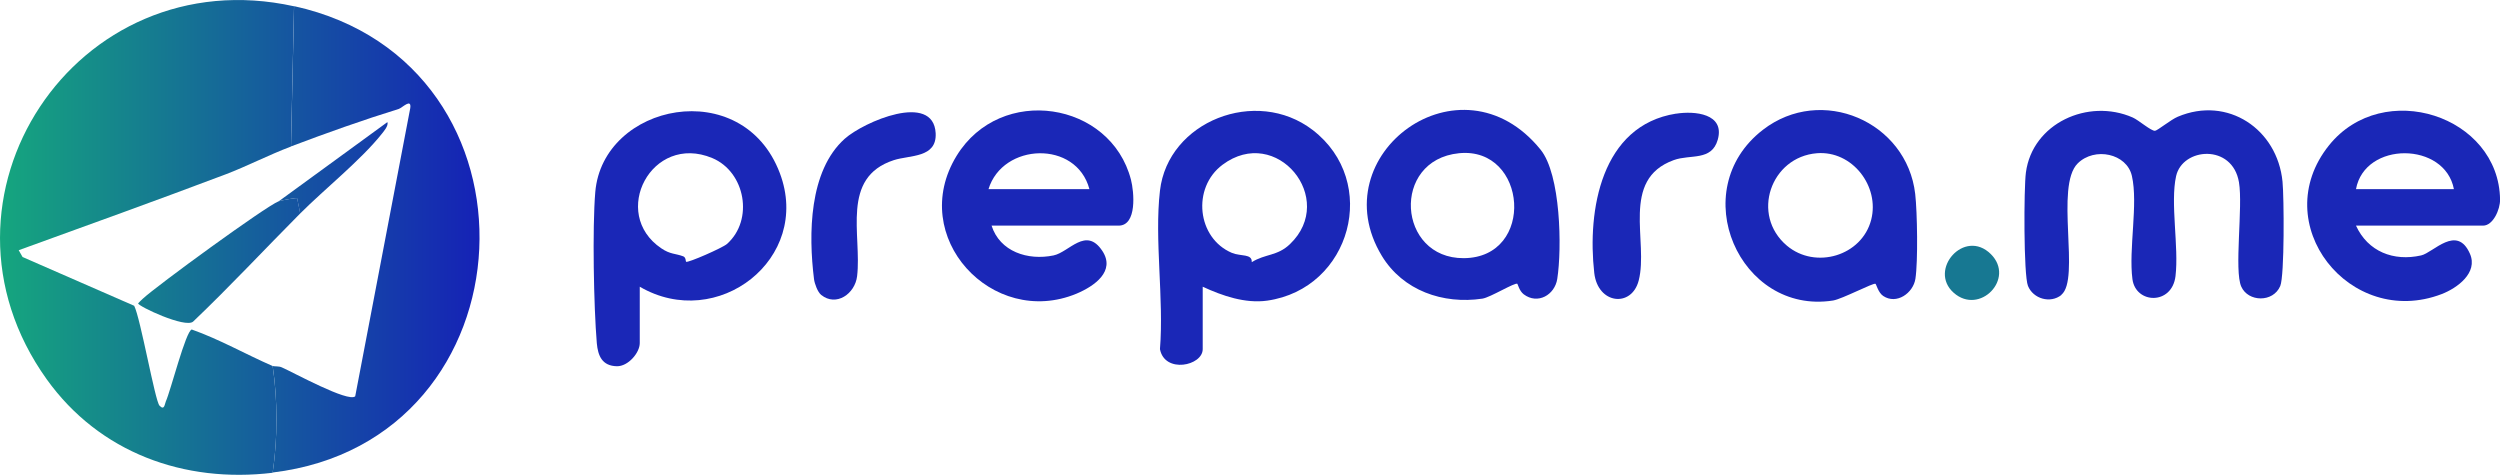 <svg viewBox="0 0 374.28 71.07" xmlns:xlink="http://www.w3.org/1999/xlink" xmlns="http://www.w3.org/2000/svg" data-name="Camada 2" id="Camada_2">
  <defs>
    <style>
      .cls-1 {
        fill: url(#Gradiente_sem_nome_4-3);
      }

      .cls-2 {
        fill: #177892;
      }

      .cls-3 {
        fill: url(#Gradiente_sem_nome_4);
      }

      .cls-4 {
        fill: url(#Gradiente_sem_nome_4-4);
      }

      .cls-5 {
        fill: url(#Gradiente_sem_nome_4-2);
      }

      .cls-6 {
        fill: #1a27b7;
      }
    </style>
    <linearGradient gradientUnits="userSpaceOnUse" gradientTransform="translate(0 73.93) scale(1 -1)" y2="38.4" x2="71.59" y1="38.4" x1="0" data-name="Gradiente sem nome 4" id="Gradiente_sem_nome_4">
      <stop stop-color="#15a67e" offset="0"></stop>
      <stop stop-color="#1522b6" offset="1"></stop>
    </linearGradient>
    <linearGradient xlink:href="#Gradiente_sem_nome_4" y2="38.09" x2="71.59" y1="38.09" x1="0" data-name="Gradiente sem nome 4" id="Gradiente_sem_nome_4-2"></linearGradient>
    <linearGradient xlink:href="#Gradiente_sem_nome_4" y2="34.93" x2="71.59" y1="34.93" x1="0" data-name="Gradiente sem nome 4" id="Gradiente_sem_nome_4-3"></linearGradient>
    <linearGradient xlink:href="#Gradiente_sem_nome_4" y2="48.81" x2="71.59" y1="48.81" x1="0" data-name="Gradiente sem nome 4" id="Gradiente_sem_nome_4-4"></linearGradient>
  </defs>
  <g data-name="Camada 4" id="Camada_4">
    <g>
      <path d="M308.63,44.15c-1.66,1.34-4.24.59-5.02-1.35-.66-1.63-.62-14.63-.31-16.96.97-7.38,9.32-11.18,15.99-8.25.89.39,2.78,2.06,3.35,1.99.4-.06,2.4-1.69,3.39-2.1,7.49-3.17,14.92,1.86,15.69,9.71.23,2.32.31,14.1-.34,15.63-1.07,2.51-4.8,2.4-5.83.1-1.1-2.41.27-11.98-.35-15.63-.98-5.82-8.45-5.21-9.41-.93-.9,4.02.43,10.59-.09,14.97-.52,4.38-5.96,4.19-6.45.46-.59-4.49.88-11.25-.08-15.45-.76-3.37-5.58-4.38-8.11-1.88-3.46,3.42.44,17.36-2.46,19.68h.01Z" class="cls-6"></path>
      <path d="M180.06,42.92v9.35c0,2.5-5.7,3.7-6.4,0,.61-7.53-.85-16.37,0-23.72,1.19-10.39,14.4-15.58,22.86-9.09,10.1,7.74,5.76,23.76-6.81,25.55-3.28.46-6.7-.72-9.64-2.08h-.01ZM187.4,39.25c2.06-1.28,3.83-.89,5.72-2.7,7.1-6.78-2.01-17.93-10.1-11.88-4.62,3.46-3.8,10.99,1.41,13.19,1.32.55,3.06.09,2.97,1.39h0Z" class="cls-6"></path>
      <path d="M95.78,42.92v8.45c0,1.44-1.74,3.5-3.44,3.46-2.2-.05-2.82-1.57-2.99-3.44-.46-5.48-.68-17.28-.23-22.63,1.12-13.3,22.06-17.6,27.63-2.84,4.84,12.82-9.36,23.78-20.96,17.01ZM102.72,39.19c.27.19,5.45-2.08,6.11-2.66,4.05-3.59,2.77-10.79-2.2-12.87-9.08-3.78-15.36,8.31-7.62,13.52,1.35.92,2.11.75,3.29,1.2.41.17.35.76.41.81h.01Z" class="cls-6"></path>
      <path d="M352.72,33.78c1.78,3.89,5.63,5.39,9.75,4.46,1.82-.4,5.35-4.71,7.31-.25,1.25,2.86-1.92,5.15-4.24,6.04-13.73,5.25-26.26-10.55-16.86-22.27,8.1-10.09,25.46-4.44,25.61,8.14.01,1.44-1.03,3.88-2.55,3.88h-19ZM367.38,28.32c-1.34-7.12-13.34-7.22-14.66,0h14.66Z" class="cls-6"></path>
      <path d="M148.45,33.78c1.24,3.89,5.42,5.26,9.28,4.46,2.35-.49,4.85-4.38,7.3-.68,2.01,3.04-1.17,5.27-3.85,6.4-12.6,5.24-25.39-8.52-17.96-20.64,6.59-10.73,23.07-8.14,26.1,3.59.46,1.78.95,6.87-1.86,6.87h-19.01ZM163.1,28.32c-1.96-7.39-13-6.94-15.11,0h15.11Z" class="cls-6"></path>
      <path d="M280.77,42.49c-.28-.19-4.98,2.28-6.34,2.5-13.98,2.19-22.23-16.48-10.51-25.55,8.77-6.78,21.56-1.24,22.81,9.6.31,2.71.43,10.12.03,12.7-.33,2.13-2.81,3.91-4.82,2.57-.74-.49-1.03-1.74-1.16-1.83h0ZM272.02,22.94c-6.92.55-9.95,9.23-4.5,13.84,4.28,3.6,11.23,1.53,12.62-3.88,1.29-5-2.82-10.38-8.12-9.96Z" class="cls-6"></path>
      <path d="M227.18,42.49c-.36-.26-4.05,2.04-5.25,2.22-5.89.88-11.9-1.21-15.05-6.4-9.17-15.13,11.81-30.67,23.76-15.91,3.02,3.71,3.22,14.75,2.5,19.36-.37,2.39-2.93,3.88-5.02,2.3-.67-.52-.88-1.51-.95-1.56ZM218.43,22.94c-10.2,1.02-9.23,15.77.71,15.71,10.8-.06,9.55-16.74-.71-15.71Z" class="cls-6"></path>
      <path d="M250.93,17.02c2.76-.44,7.34-.03,6.24,3.89-.92,3.25-4.1,2.15-6.59,3.06-8.05,2.91-3.73,12.2-5.25,18.04-1.06,4.08-6.12,3.55-6.65-1.15-1.06-9.34,1.01-22.08,12.25-23.85Z" class="cls-6"></path>
      <path d="M122.94,44.15c-.52-.41-.98-1.66-1.07-2.35-.84-6.71-.77-16.22,4.59-21.02,2.85-2.55,13.28-7.05,13.62-.84.19,3.75-3.87,3.25-6.28,4.04-7.99,2.61-4.76,11.21-5.48,17.36-.31,2.64-3.13,4.63-5.38,2.81Z" class="cls-6"></path>
      <path d="M298.06,38.05c3.69,3.68-1.7,9.21-5.57,5.78-3.87-3.43,1.61-9.72,5.57-5.78Z" class="cls-2"></path>
      <path d="M44.02.94l-.46,21c-3.29,1.24-6.7,3-9.8,4.17-10.28,3.88-20.63,7.61-30.96,11.35l.58,1.02,16.71,7.3c.95,1.87,3.12,14.25,3.79,14.95.75.79.77-.24.95-.64.71-1.55,2.99-10.56,3.88-10.76,4.18,1.48,8.07,3.71,12.11,5.47.76,5.04.76,10.94,0,15.98-13.24,1.59-25.93-2.99-33.82-13.99C-12.4,29.7,11.32-6.27,44.02.94Z" class="cls-3"></path>
      <path d="M40.82,70.76c.76-5.04.76-10.94,0-15.98.27.12.89,0,1.37.22,1.66.72,9.97,5.3,10.99,4.33l8.24-43.14c.22-1.55-1.21-.04-1.72.12-5.38,1.66-10.87,3.62-16.13,5.61l.46-21c38.81,8.55,36.18,65.1-3.21,69.82h0Z" class="cls-5"></path>
      <path d="M41.74,30.13c.35-.13,2.64-.55,2.75-.46l.46,2.28c-5.35,5.38-10.53,10.95-16.04,16.2-1.19,1.02-8.23-2.3-8.23-2.73.21-.25.45-.46.68-.68,2.04-1.91,18.41-13.85,20.37-14.61h0Z" class="cls-1"></path>
      <path d="M41.74,30.13l16.26-11.85c.19.57-.57,1.41-.9,1.83-3.04,3.82-8.56,8.25-12.16,11.85l-.46-2.28c-.1-.1-2.4.32-2.75.46h.01Z" class="cls-4"></path>
    </g>
  </g>
</svg>